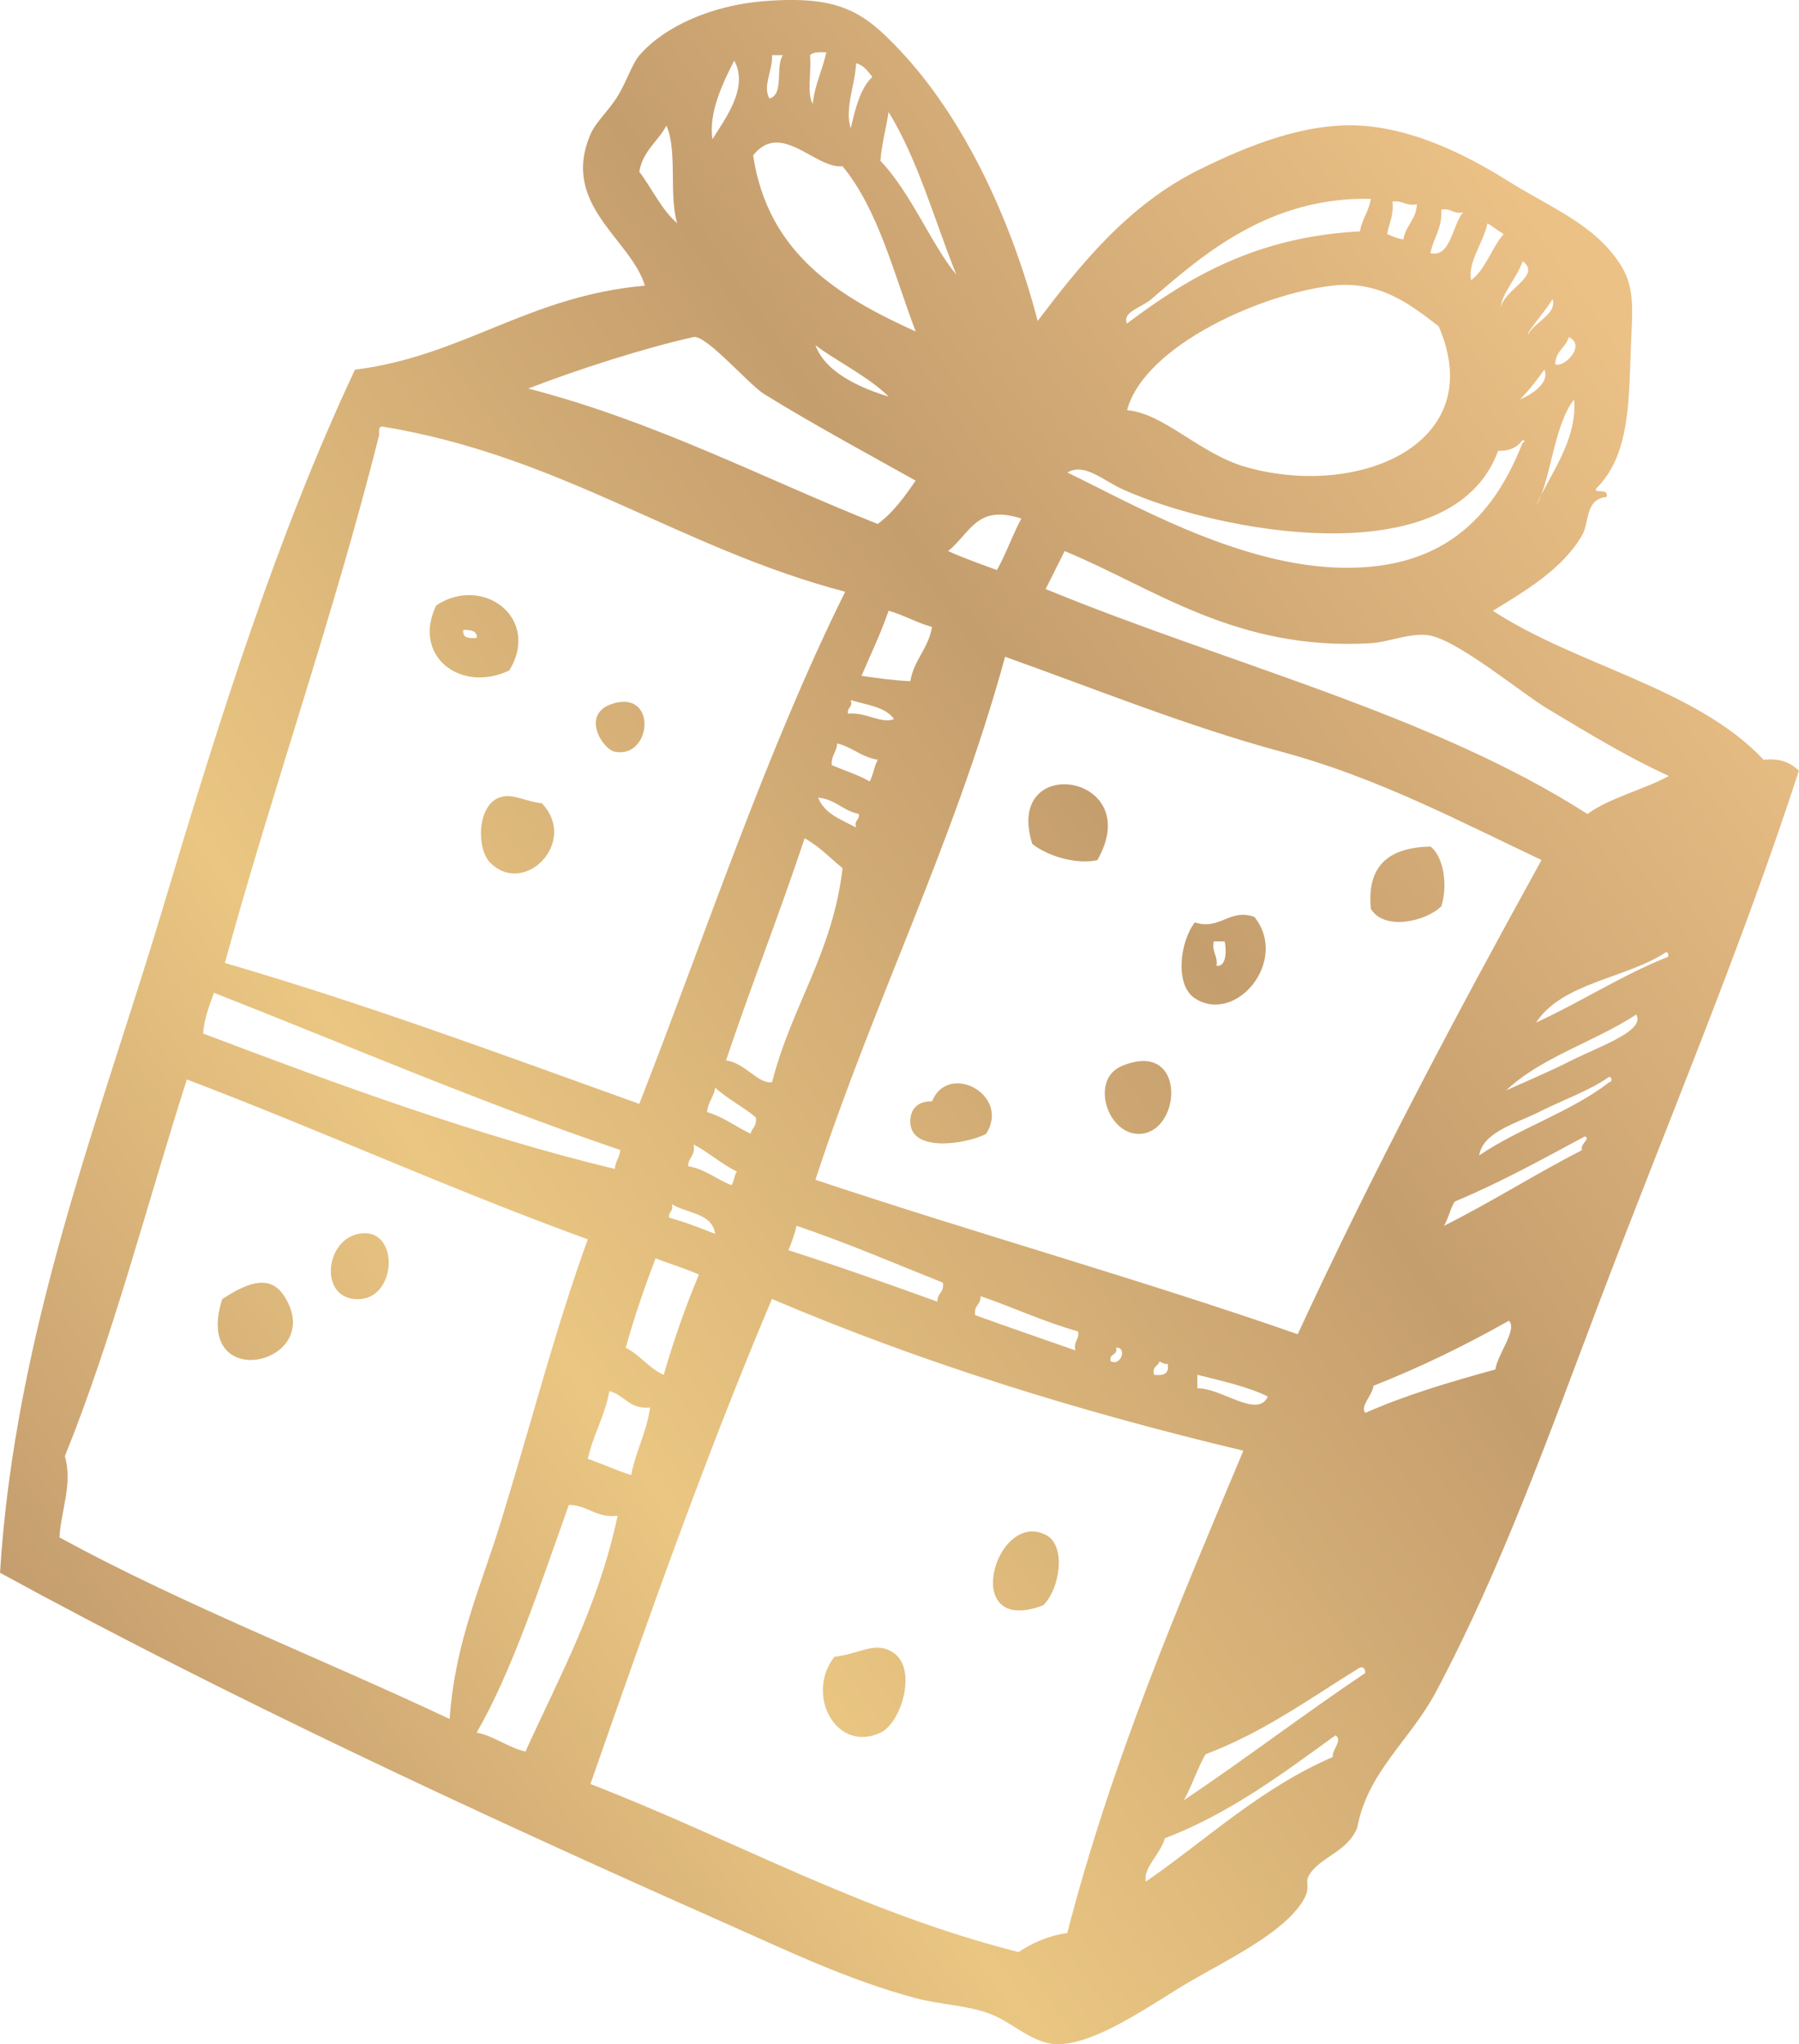 <svg xmlns="http://www.w3.org/2000/svg" xmlns:xlink="http://www.w3.org/1999/xlink" id="Capa_2" viewBox="0 0 252.25 286.59"><defs><style>.cls-1{fill:url(#Degradado_sin_nombre_32);}.cls-1,.cls-2,.cls-3,.cls-4,.cls-5,.cls-6,.cls-7,.cls-8,.cls-9,.cls-10,.cls-11,.cls-12,.cls-13{fill-rule:evenodd;}.cls-2{fill:url(#Degradado_sin_nombre_32-3);}.cls-3{fill:url(#Degradado_sin_nombre_32-9);}.cls-4{fill:url(#Degradado_sin_nombre_32-2);}.cls-5{fill:url(#Degradado_sin_nombre_32-4);}.cls-6{fill:url(#Degradado_sin_nombre_32-7);}.cls-7{fill:url(#Degradado_sin_nombre_32-6);}.cls-8{fill:url(#Degradado_sin_nombre_32-8);}.cls-9{fill:url(#Degradado_sin_nombre_32-5);}.cls-10{fill:url(#Degradado_sin_nombre_32-10);}.cls-11{fill:url(#Degradado_sin_nombre_32-12);}.cls-12{fill:url(#Degradado_sin_nombre_32-13);}.cls-13{fill:url(#Degradado_sin_nombre_32-11);}</style><linearGradient id="Degradado_sin_nombre_32" x1="-34.07" y1="236.87" x2="253.44" y2="35.35" gradientUnits="userSpaceOnUse"><stop offset="0" stop-color="#b48b66"></stop><stop offset=".34" stop-color="#eac682"></stop><stop offset=".64" stop-color="#c59e6e"></stop><stop offset=".92" stop-color="#ebc186"></stop></linearGradient><linearGradient id="Degradado_sin_nombre_32-2" x1="-35.32" y1="235.09" x2="252.19" y2="33.57" xlink:href="#Degradado_sin_nombre_32"></linearGradient><linearGradient id="Degradado_sin_nombre_32-3" x1="-70.3" y1="185.18" x2="217.2" y2="-16.35" xlink:href="#Degradado_sin_nombre_32"></linearGradient><linearGradient id="Degradado_sin_nombre_32-4" x1="-55.48" y1="206.32" x2="232.03" y2="4.8" xlink:href="#Degradado_sin_nombre_32"></linearGradient><linearGradient id="Degradado_sin_nombre_32-5" x1="-16.44" y1="262.02" x2="271.06" y2="60.5" xlink:href="#Degradado_sin_nombre_32"></linearGradient><linearGradient id="Degradado_sin_nombre_32-6" x1="-10.68" y1="270.23" x2="276.82" y2="68.71" xlink:href="#Degradado_sin_nombre_32"></linearGradient><linearGradient id="Degradado_sin_nombre_32-7" x1="-14.71" y1="264.48" x2="272.79" y2="62.96" xlink:href="#Degradado_sin_nombre_32"></linearGradient><linearGradient id="Degradado_sin_nombre_32-8" x1="-30.37" y1="242.15" x2="257.14" y2="40.63" xlink:href="#Degradado_sin_nombre_32"></linearGradient><linearGradient id="Degradado_sin_nombre_32-9" x1="-9.31" y1="272.19" x2="278.19" y2="70.66" xlink:href="#Degradado_sin_nombre_32"></linearGradient><linearGradient id="Degradado_sin_nombre_32-10" x1="-57.63" y1="203.25" x2="229.87" y2="1.73" xlink:href="#Degradado_sin_nombre_32"></linearGradient><linearGradient id="Degradado_sin_nombre_32-11" x1="16.9" y1="309.58" x2="304.4" y2="108.06" xlink:href="#Degradado_sin_nombre_32"></linearGradient><linearGradient id="Degradado_sin_nombre_32-12" x1="-24.67" y1="250.27" x2="262.83" y2="48.75" xlink:href="#Degradado_sin_nombre_32"></linearGradient><linearGradient id="Degradado_sin_nombre_32-13" x1="17.12" y1="309.89" x2="304.62" y2="108.37" xlink:href="#Degradado_sin_nombre_32"></linearGradient></defs><g id="Capa_1-2"><path class="cls-1" d="m50.15,173c-4.79,1.08-5.36,9.54.38,9.12,5.29-.38,5.43-10.42-.38-9.12Z"></path><path class="cls-4" d="m31.15,182.13c-4.22,13.46,14.74,9.17,8.74-.38-2.14-3.41-5.64-1.63-8.74.38Z"></path><path class="cls-2" d="m71.42,93.99c4.45-7.32-3.72-13.46-10.26-9.11-3.43,7.11,3.46,12.36,10.26,9.11Zm-6.46-5.7c.97.05,1.96.07,1.9,1.14-1.09.08-2.07.05-1.9-1.14Z"></path><path class="cls-5" d="m69.9,111.85c-3.03,1.28-3.09,7.19-1.14,9.12,4.8,4.76,12.37-2.96,7.21-8.36-2.26-.19-4.22-1.54-6.07-.75Z"></path><path class="cls-9" d="m130.68,154.4c-2.2-.02-2.98,1.24-3.04,2.66-.2,4.71,8.06,3.28,10.63,1.9,3.48-5.46-5.3-10.16-7.59-4.56Z"></path><path class="cls-7" d="m202.1,127.05c.95-2.93.3-7-1.52-8.37-5.57.13-8.98,2.42-8.36,8.74,1.93,3.16,7.84,1.7,9.88-.37Z"></path><path class="cls-6" d="m167.53,129.32c-2.12,2.75-2.81,8.8,0,10.63,5.74,3.76,13.27-5.26,8.36-11.4-3.44-1.27-4.85,1.94-8.36.76Zm3.04,6.08c.21-1.47-.68-1.86-.38-3.42h1.52c.15.42.53,3.63-1.14,3.42Z"></path><path class="cls-8" d="m144.74,118.31c2.03,1.63,6.02,2.94,9.12,2.28,6.98-12.13-13.18-15.2-9.12-2.28Z"></path><path class="cls-3" d="m157.27,149.46c-4.52,1.91-1.95,9.8,2.66,9.5,5.84-.39,6.44-13.35-2.66-9.5Z"></path><path class="cls-10" d="m86.23,98.56c-5.02,1.28-1.8,6.5,0,6.84,5.08.94,5.94-8.37,0-6.84Z"></path><path class="cls-13" d="m146.64,215.18c-7.1-3.58-12.15,14.34-.38,9.88,2.29-2.14,3.36-8.37.38-9.88Z"></path><path class="cls-11" d="m247.31,106.53c-9.51-10.12-26.11-13.15-37.99-20.9,4.62-2.82,9.82-5.89,12.54-10.63,1.01-1.78.39-5.06,3.41-5.32.46-1.51-2.54-.16-1.14-1.52,4.47-4.74,4.25-12.31,4.56-19.75.2-4.93.6-8.14-1.53-11.4-3.65-5.61-9.57-7.78-15.95-11.78-5.96-3.74-13.09-7.1-20.13-7.6-7.82-.55-15.89,2.69-22.78,6.08-10.19,5-16.88,13.51-22.8,21.28-3.88-14.8-10.59-28.7-19.37-37.99C121.05,1.62,117.68-.66,107.13.16c-7.26.57-13.94,3.51-17.48,7.6-1.01,1.17-1.74,3.58-3.03,5.7-1.25,2.05-3.06,3.61-3.8,5.32-4.33,9.94,5.71,14.77,7.6,21.27-16.34,1.43-25.5,9.89-40.65,11.78-10.9,23.22-18.97,48.85-26.97,75.59C14.17,156.26,2.13,186.4,0,220.49c31.32,17.13,67.14,33.81,101.43,49.01,8.85,3.92,17.46,8.09,26.97,10.63,3.48.94,7.32.97,10.63,2.28,3.01,1.2,5.81,4.1,9.12,4.17,5.46.15,13.51-5.74,18.61-8.73,5.14-3.01,13.22-6.83,15.96-11.4,1.14-1.91.22-2.41.76-3.42,1.46-2.7,5.45-3.3,6.84-6.83,1.42-7.78,7.38-12.18,11.02-19,9.07-17.05,15.77-35.79,22.79-54.33,9.58-25.29,19.9-49.58,28.11-74.83-1.11-1.05-2.53-1.79-4.94-1.52Zm-31.21-37.14c-.21.54-.44,1.02-.7,1.43.21-.47.45-.95.7-1.43,1.46-3.72,2.11-10.26,4.62-13.39.41,5.05-2.55,9.36-4.62,13.39Zm-2.98-13.39c1.27-1.27,2.36-2.7,3.42-4.18.81,1.83-1.78,3.52-3.42,4.18Zm6.85-8.74c2.51,1.15-.67,4.37-1.9,3.8.02-1.88,1.5-2.3,1.9-3.8Zm-5.71-.38c-.31-.15,2.58-3.44,3.42-4.94.73,2.01-2.56,3.26-3.42,4.94Zm-.76-10.26c2.74,1.99-2.63,3.99-3.04,6.46-.04-1.69,2.32-4.26,3.04-6.46Zm-4.95-5.32c.81.47,1.48,1.05,2.29,1.52-1.72,1.95-2.47,4.87-4.56,6.46-.54-2.51,1.76-5.28,2.28-7.98Zm-6.46-1.9c1.41-.27,1.64.65,3.05.38-1.51,1.8-1.75,6.42-4.57,5.7.4-2.14,1.68-3.4,1.52-6.08Zm-27.34,36.09c-6.5-1.83-11.53-7.56-16.72-7.98,2.45-9.12,19.02-16.39,28.87-17.47,6.59-.72,10.89,2.67,14.82,5.7,7.16,16.45-11.17,24.21-26.97,19.75Zm20.5-37.23c1.48-.2,1.85.68,3.42.38-.09,2.18-1.59,2.96-1.89,4.93-.9-.13-1.57-.46-2.28-.76.26-1.52.96-2.59.75-4.56Zm-33.81,13.68c7.12-6.15,16.51-14.39,30.77-14.06-.26,1.76-1.24,2.8-1.52,4.56-14.45.75-24.01,6.38-32.67,12.92-.73-1.61,2.08-2.26,3.42-3.42Zm-4.18,26.59c13.59,6.19,46.4,12.24,52.8-5.32,1.69.04,2.75-.55,3.43-1.52.43.07.21.38,0,.38-4.16,10.65-11.49,18.23-26.59,17.48-14.13-.71-28.76-9.25-37.23-13.3,2.35-1.43,5.06,1.13,7.6,2.28Zm-42.92,96.87c8.2-25.11,19.43-47.18,26.59-73.32,12.15,4.31,25.5,9.74,38.75,13.31,13.39,3.59,25.05,9.8,36.47,15.18-11.93,21.62-23.58,43.54-34.19,66.48-22.07-7.69-45.33-14.2-67.62-21.65Zm63.43,30.38c-1.4,3.18-6.63-1.27-9.88-1.14v-1.9c3.44.87,6.99,1.63,9.88,3.04Zm-15.95-3.04c-.32-1.21.6-1.18.77-1.9.3.2.61.4,1.13.38.27,1.4-.59,1.67-1.89,1.52Zm-5.32-3.8c1.57-.12.7,2.66-.76,1.9-.28-1.17,1.04-.73.76-1.9Zm-5.7.38c-4.7-1.64-9.41-3.26-14.06-4.94-.25-1.38.82-1.45.76-2.66,4.63,1.58,8.82,3.58,13.67,4.94.19,1.2-.68,1.34-.38,2.66Zm-63.06-.38c1.21-4.36,2.65-8.49,4.18-12.53,2.01.79,4.16,1.41,6.08,2.28-1.87,4.46-3.51,9.15-4.94,14.06-2.1-.95-3.3-2.79-5.32-3.8Zm3.42,8.37c-.5,3.55-2.01,6.08-2.66,9.49-2.11-.67-4-1.57-6.08-2.28.76-3.41,2.38-5.97,3.03-9.49,2.14.52,2.73,2.58,5.7,2.29Zm2.66-26.6c-.15-.92.7-.82.38-1.9,2.09,1.33,5.64,1.2,6.08,4.17-2.1-.81-4.17-1.65-6.46-2.27Zm2.66-7.22c.02-1.25,1.08-1.45.77-3.04,2.16,1.12,3.87,2.72,6.08,3.8-.39.49-.37,1.4-.77,1.9-2.11-.8-3.6-2.22-6.08-2.66Zm2.66-7.59c.13-1.39.95-2.11,1.15-3.42,1.7,1.59,3.91,2.67,5.69,4.17.19,1.21-.54,1.49-.75,2.29-2.06-.99-3.75-2.33-6.09-3.04Zm2.66-7.23c3.53-10.52,7.52-20.59,11.02-31.14,2.06,1.11,3.57,2.77,5.32,4.18-1.38,11.91-7.19,19.39-9.88,30.01-2,.27-3.79-2.73-6.46-3.05Zm17.48-50.52c2.23.68,4.89.94,6.08,2.66-1.75.73-3.95-1.02-6.46-.76-.15-.92.7-.82.39-1.9Zm1.52-3.41c1.29-3.03,2.7-5.91,3.8-9.12,2.17.62,3.9,1.67,6.08,2.28-.49,3.05-2.53,4.57-3.04,7.6-2.41-.11-4.63-.43-6.83-.75Zm2.28,11.77c-.51.88-.63,2.16-1.14,3.04-1.61-.92-3.54-1.53-5.32-2.28-.1-1.36.7-1.83.77-3.04,2.14.51,3.39,1.93,5.69,2.28Zm-2.66,7.6c.15.91-.69.82-.38,1.9-2.06-1.1-4.44-1.9-5.32-4.18,2.44.22,3.47,1.85,5.7,2.28Zm-8.74,57.74c7.1,2.4,13.73,5.26,20.52,7.97.24,1.4-.82,1.46-.76,2.67-6.89-2.49-13.8-4.94-20.89-7.22.45-1.07.86-2.19,1.14-3.43Zm31.53-99.15c-1.25,2.3-2.14,4.95-3.42,7.22-2.32-.85-4.66-1.67-6.84-2.66,3.24-2.69,4.02-6.56,10.26-4.56Zm-18.61-56.99c4.1,6.67,6.41,15.11,9.49,22.79-3.36-3.99-6.41-11.56-10.64-15.95.19-2.47.8-4.51,1.14-6.84Zm-4.56-6.84c1.12.28,1.63,1.15,2.28,1.9-1.74,1.68-2.38,4.45-3.03,7.22-.91-2.69.64-6.2.75-9.12Zm-6.46-1.14c.45-.44,1.34-.43,2.28-.38-.54,2.49-1.61,4.47-1.9,7.22-.88-1.53-.13-4.68-.38-6.84Zm-5.32,0h1.52c-1.1,1.56.22,5.54-1.9,6.08-.99-1.78.5-3.94.37-6.08Zm9.88,15.58c5.04,6.11,7.19,15.1,10.26,23.17-10.89-4.94-20.72-10.94-22.8-24.69,3.9-4.96,8.74,1.93,12.53,1.52Zm6.46,32.29c-3.3-1.01-8.8-3.11-10.26-7.22,2.38,1.92,7.47,4.42,10.26,7.22Zm-21.65-47.1c2.14,3.84-1.46,8.39-3.05,11.02-.59-3.76,1.55-8.08,3.05-11.02Zm-13.31,15.58c.49-2.94,2.62-4.23,3.8-6.46,1.59,3.47.31,9.82,1.52,13.68-2.25-1.93-3.51-4.85-5.32-7.22Zm7.6,23.17c1.72-.39,7.8,6.69,9.88,7.98,6.69,4.15,14.99,8.64,21.27,12.15-1.55,2.25-3.13,4.47-5.32,6.08-16.22-6.45-31.01-14.32-49-18.99,7.19-2.77,16.34-5.69,23.18-7.22Zm-44.07,13.67c-.04-.53-.07-1.07.38-1.13,25.24,4.13,41.69,17.06,64.96,23.17-11.12,22.43-19.44,47.67-28.87,71.8-19.1-6.86-38.02-13.9-58.11-19.76,6.88-25.02,15.24-48.57,21.65-74.07Zm-23.18,78.26c18.92,7.42,37.3,15.37,56.98,22.04-.07,1.07-.7,1.58-.76,2.66-19.4-4.66-39.38-12.03-57.74-18.99.19-2.23.9-3.91,1.52-5.7Zm-21.65,76.36c.2-3.78,1.88-7.47.76-11.4,6.71-16.58,11.46-35.14,17.1-52.81,18.99,7.23,36.99,15.43,56.22,22.42-4.51,12.39-7.84,25.45-12.16,39.51-2.85,9.29-6.41,16.75-7.22,27.73-18.15-8.57-37.42-16.02-54.7-25.45Zm58.5,27.35c4.93-8.49,9.06-21.08,12.92-31.91,2.74.04,3.71,1.86,6.84,1.52-2.68,12.65-8.14,22.51-12.92,33.06-2.55-.61-4.23-2.11-6.83-2.66Zm75.98,30.78c-22.22-5.64-39.93-15.79-60.03-23.56,8.06-23.09,16.19-46.12,25.45-68,20.42,8.71,42.57,15.67,66.1,21.27-9.08,21.69-18.37,43.17-24.69,67.62-2.78.39-4.91,1.42-6.83,2.66Zm44.06-27.35c-10.17,4.4-17.6,11.52-26.21,17.47-.46-1.86,2.12-3.95,2.66-6.07,9.23-3.55,16.51-9.08,23.93-14.44,1.07.73-.52,1.98-.38,3.04Zm-20.89,6.08c1.14-2.02,1.89-4.44,3.04-6.46,8.19-3.08,14.67-7.87,21.65-12.16.65-.15.71.3.76.76-8.64,5.8-16.81,12.06-25.45,17.85Zm43.69-60.41c-6.37,1.75-12.62,3.6-18.24,6.09-.78-.93,1.03-2.5,1.14-3.8,6.72-2.65,13.01-5.74,18.99-9.12,1.25,1.2-1.59,4.67-1.89,6.83Zm12.16-30.76c-6.61,3.39-12.71,7.29-19.38,10.63.64-1.01.87-2.41,1.52-3.41,6.43-2.68,12.3-5.94,18.22-9.12.96.26-.7,1.01-.37,1.91Zm3.8-9.5c-5.36,4.14-12.58,6.42-18.23,10.25.51-3.27,5.14-4.46,8.35-6.07,3.41-1.72,7.21-3.04,9.88-4.95.47.1.38.76,0,.77Zm-5.32-3.05c-3.34,1.69-6.75,3.11-9.12,4.18,4.94-4.68,12.43-6.81,18.23-10.63,1.33,2.27-5.02,4.4-9.11,6.45Zm13.29-14.43c-6.49,2.63-11.99,6.25-18.23,9.11,3.72-5.65,12.58-6.15,18.23-9.87.48.09.39.76,0,.76Zm-11.02-20.13c-21.84-14-50.58-21.08-75.97-31.54.89-1.77,1.78-3.54,2.66-5.32,12.55,5.17,23.97,14,42.92,12.92,2.39-.14,5.43-1.45,7.98-1.14,3.99.49,13.12,8.1,16.71,10.26,6.35,3.82,11.4,6.86,17.1,9.49-3.6,1.98-8.17,2.98-11.4,5.33Z"></path><path class="cls-12" d="m124.98,231.51c-2.49-1.36-4.32.32-7.98.76-4.14,5.28.24,13.56,6.46,10.64,2.98-1.39,5.35-9.32,1.52-11.39Z"></path></g></svg>
